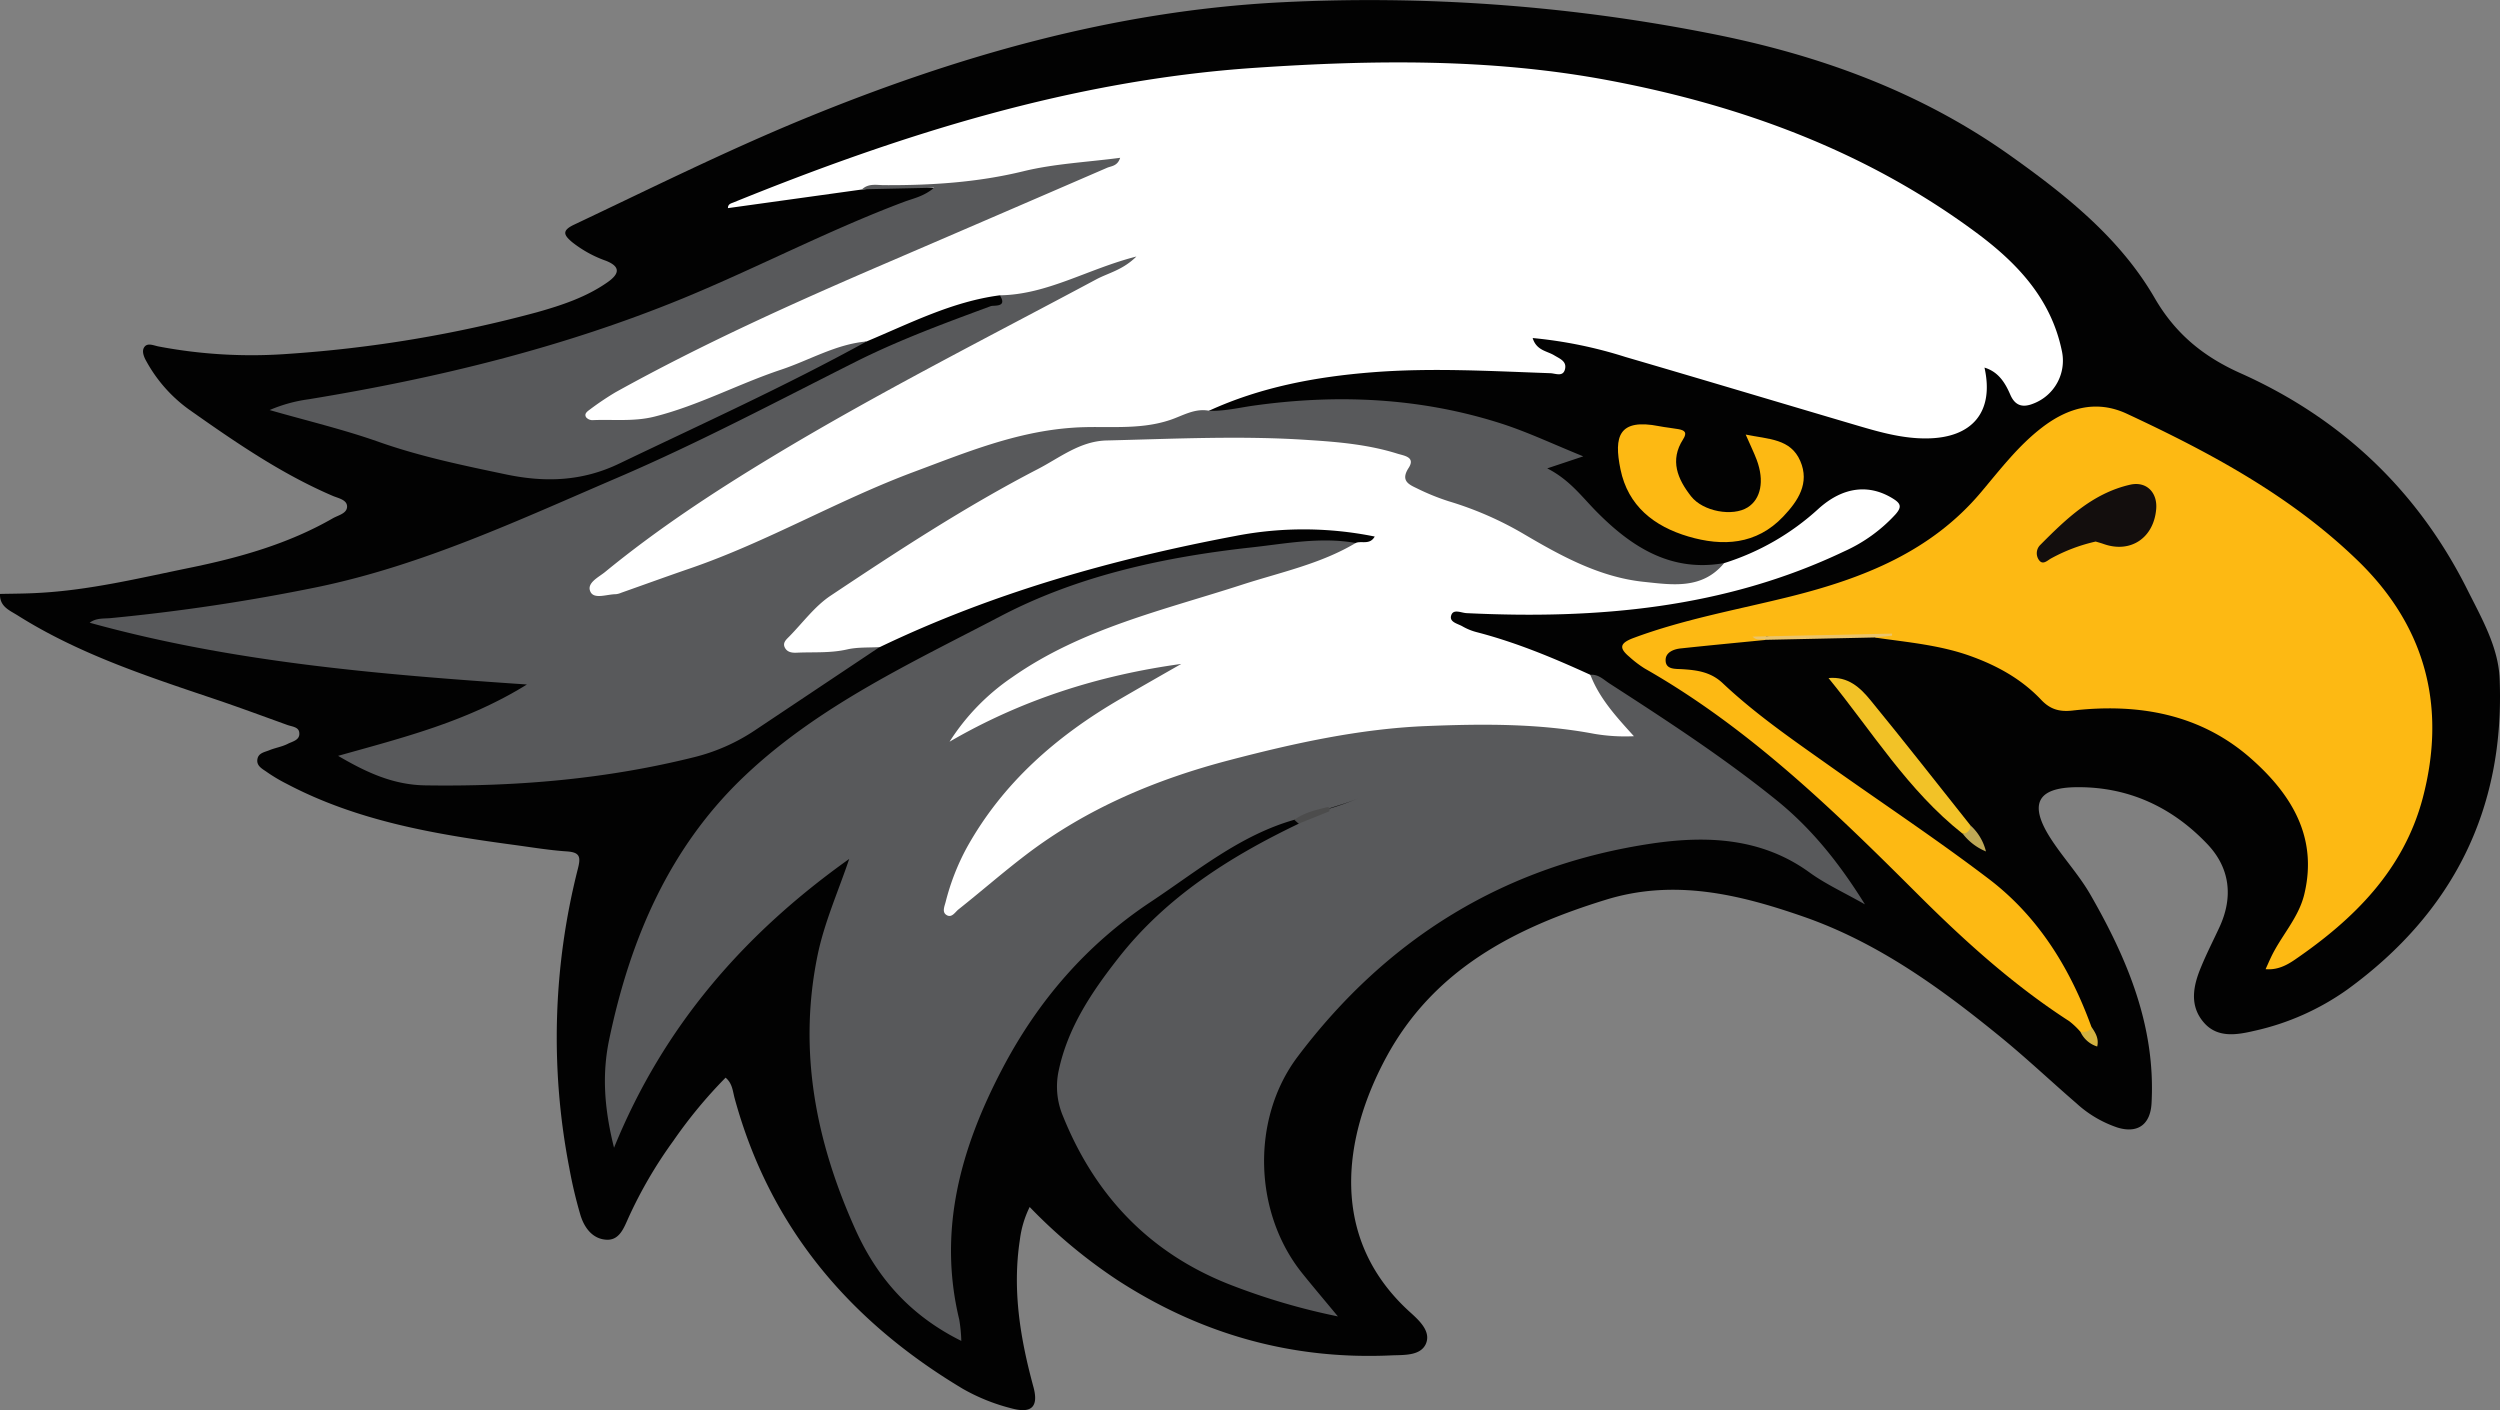 <svg xmlns="http://www.w3.org/2000/svg" viewBox="0 0 644.31 363.39"><rect x="0" y="0" width="644.31" height="363.39" fill="#808080" stroke="none"/><defs><style>.cls-1{fill:#020202;}.cls-1,.cls-10,.cls-2,.cls-3,.cls-4,.cls-5,.cls-6,.cls-7,.cls-8,.cls-9{fill-rule:evenodd;}.cls-2{fill:#fff;}.cls-3{fill:#58595b;}.cls-4{fill:#fdb913;}.cls-5{fill:#f2c227;}.cls-6{fill:#ebc46b;}.cls-7{fill:#bea856;}.cls-8{fill:#4c4c4c;}.cls-9{fill:#d3b240;}.cls-10{fill:#130e0d;}</style></defs><g id="Layer_2" data-name="Layer 2"><g id="Layer_1-2" data-name="Layer 1"><path class="cls-1" d="M0,153.07c-.12,3.26,2.45,4.22,4.49,5.5,16.19,10.22,34.27,16,52.21,22.06,5.82,2,11.57,4.12,17.35,6.21,1.2.44,3,.49,3.09,2.06.18,1.88-1.81,2.19-3,2.82-1.46.74-3.16,1-4.69,1.62-1.17.49-2.78.68-3.09,2.22-.38,1.84,1.28,2.6,2.43,3.42A41.89,41.89,0,0,0,73.87,202c18.27,9.64,38.24,13,58.38,15.72,4.62.62,9.23,1.4,13.87,1.71,3.29.23,3.6,1.37,2.84,4.36A176.41,176.41,0,0,0,146.72,301a117,117,0,0,0,2.86,12.11c1,3.31,3.16,6.27,6.84,6.4,3.28.11,4.4-3.13,5.56-5.69a114.2,114.2,0,0,1,11.56-19.8A122,122,0,0,1,187,277.74c1.77,1.47,1.84,3.5,2.34,5.33,9.07,33.26,29.68,57.47,58.87,74.9a49.88,49.88,0,0,0,12.49,5c5.11,1.39,7-.37,5.67-5.41-3.4-12.47-5.51-25-3.53-38a26.44,26.44,0,0,1,2.53-8.49A134,134,0,0,0,288,329.92c21.44,13.91,44.88,20.56,70.46,19.4,3.24-.15,7.54.2,9-2.93,1.49-3.34-1.9-6.25-4.25-8.39-20.82-19-17.09-44.81-6-65.41,12.28-22.78,33.2-33.48,56.71-40.72,17.58-5.41,34.24-1.4,50.78,4.34,19.18,6.65,35.34,18.36,50.84,31,6.7,5.47,13,11.43,19.55,17.09a29.53,29.53,0,0,0,10.68,6.31c5.19,1.57,8.42-.81,8.73-6.22,1.1-19.77-6.15-37.09-15.72-53.76-3-5.23-7.13-9.62-10.35-14.66-5.55-8.7-3.43-13,6.75-13.09,13.35-.14,24.69,5.14,33.76,14.72,5.77,6.1,6.67,13.55,3.08,21.33-1.6,3.46-3.35,6.86-4.79,10.39-2,4.79-3,9.83.71,14.16,3.55,4.17,8.67,3.21,13.1,2.18A65.85,65.85,0,0,0,605,255c27.21-19.79,40.63-46.53,39.21-80.17-.35-8.1-4.64-15.52-8.28-22.79-12.77-25.52-32.36-44.11-58.31-55.77C568,92,560.71,86.14,555.29,76.77c-8.92-15.4-22.79-26.43-37.07-36.59-23.54-16.75-49.94-26.24-78.31-31.72A452.38,452.38,0,0,0,329.66.62c-42.69,2.25-83.13,13.85-122.45,30-20.14,8.29-39.64,18-59.29,27.3-3.21,1.53-2.59,2.68-.5,4.46a30.16,30.16,0,0,0,8.7,4.81c4.13,1.62,3.27,3.55.54,5.49-5.5,3.89-11.91,6-18.25,7.79A330.72,330.72,0,0,1,74.13,91.21a128,128,0,0,1-33.27-1.92c-1.29-.25-2.88-1.05-3.7.21-.67,1-.1,2.48.63,3.73a37.61,37.61,0,0,0,10.82,12.24c11.83,8.34,23.72,16.57,37.12,22.32,1.44.62,3.73,1,3.72,2.77s-2.25,2.22-3.64,3c-11.53,6.64-24.21,10.18-37.07,12.81s-25.67,5.75-38.86,6.44C6.61,153,3.33,153,0,153.07Z"/><path class="cls-2" d="M311.58,105.86c13.32-6.1,27.5-8.75,41.95-9.9,15.29-1.22,30.62-.32,45.93.22,1.33,0,3.34,1.08,3.87-1s-1.34-2.73-2.78-3.61c-1.87-1.14-4.56-1.22-5.55-4.45A114,114,0,0,1,418.91,92c20,5.84,40.06,11.86,60.1,17.77,5.75,1.69,11.52,3.29,17.6,3.22,11.78-.12,17.37-6.9,14.84-18.25,3.66,1.11,5.36,4,6.66,7s3.37,3.33,6,2.25a11.83,11.83,0,0,0,7.27-13.6c-2.8-13.47-11.54-22.63-22-30.4-28.32-21-60.55-32.85-94.94-39.31-30.17-5.66-60.54-5.26-91-3.2-47,3.17-91.23,17.17-134.52,34.74-.59.23-1.32.4-1.31,1.42l34.51-4.8c6.87-.67,13.73-1.78,20.59.17,2.33.65,4.66-.15,6.9-.66,11.22-2.58,22.6-4.13,33.42-5.59-18.61,8.64-38.32,16.19-57.57,24.78-22.36,10-44.76,19.86-66.22,31.7a35.38,35.38,0,0,0-7.44,5c-1,.92-2.09,1.89-1.69,3.39.5,1.82,2.22,1.89,3.68,1.92,7.17.16,14.3.11,21.17-2.59,15-5.9,30.14-11.61,45-17.86A29,29,0,0,1,223.34,88c11.2-4.68,22.08-10.29,34.34-11.89,3.4,1.91,6.79,1,10.15-.11,6.84-2.36,13.81-4.38,18.84-7.06a83.19,83.19,0,0,0-9.76,4.68c-28.62,15-57.38,29.8-84.9,46.83-12.61,7.8-25,16-36.36,25.54-2.15,1.81-6,3.84-4.17,7,1.74,3,5.85,1.88,8.77.88,16.39-5.59,32.82-11.15,48.3-19.06,15.32-7.83,31.39-14,47.56-19.6,10.63-3.7,22.09-4.31,33.51-4.18A43.7,43.7,0,0,0,311.58,105.86Z"/><path class="cls-3" d="M349.38,139.94c-9-1.62-18,.17-26.82,1.14-22.42,2.46-44.64,7.24-64.62,17.69-22.91,12-46.76,23-65.87,41.06C172.52,218.28,162.41,242,157,267.92c-1.87,8.93-1.29,17.72,1.25,27.88,12.87-31.66,33.86-55.4,60.61-74.43-2.82,8.38-6.44,16.4-8.19,25-5,24.61-.38,47.9,9.76,70.44,5.65,12.58,14.23,22.28,27.32,28.77a39.33,39.33,0,0,0-.53-5.49c-5.57-23.07.42-44.22,11-64.45,9.16-17.54,21.69-32.14,38.35-43.2,11.9-7.89,22.94-17.15,37-21.16,2.81-.44,5.36-1.68,8-2.61s5.31-1.58,8.48-2.92a67.73,67.73,0,0,1-7.71,2.74c-2.6,1.18-5.71,1.32-7.66,3.81-17.73,8.5-34.11,18.86-46.42,34.57-6.88,8.77-13.09,17.95-15.44,29.19a19.56,19.56,0,0,0,1.18,11.7c8.2,20.27,22.1,35,42.56,43.15a169.63,169.63,0,0,0,28.25,8.36c-3.49-4.22-6.4-7.64-9.21-11.14-12.53-15.6-13.22-39.8-1.17-55.79,23.11-30.67,53.63-49.44,91.68-55,13.91-2,27.91-1.41,40.2,7.48,4.12,3,8.86,5.15,14.33,8.26-6.68-10.75-13.84-19.65-22.91-26.95-13.65-11-28.29-20.53-42.95-30-1.46-.94-2.83-2.41-4.87-2.21-.24,6.22,4.56,9.59,8.26,14.44-7.17.11-13.7-1.79-20.35-2-1.16,0-2.3-.37-3.47-.41-20.68-.64-41.2.31-61.48,4.94-13.34,3-26.62,6.2-39.3,11.38C277.21,208.89,263,219,249.67,230.44c-1.24,1.06-2.22,2.5-4.82,3a61,61,0,0,1,8-18.76c9.5-14.53,22.31-25.48,37.36-33.91,3.92-2.2,7.83-4.42,11.66-6.78,1.37-.85,3.51-1.67,2.82-3.57s-2.89-1.1-4.41-.76c-16.09,3.67-32.19,7.33-46.59,16a29.23,29.23,0,0,1-6.43,3.11,84.17,84.17,0,0,1,34.82-24.15c17-6.3,34.29-11.85,51.77-16.77,4-1.13,7.8-2.9,11.72-4.33C347.3,142.89,349,142.05,349.38,139.94Z"/><path class="cls-3" d="M311.58,105.86c-3.66-.71-6.79,1.3-10,2.37-8.23,2.77-16.76,1.41-25.06,2-14.65,1-27.66,6.42-41,11.39-19.6,7.31-37.74,18-57.55,24.83-6,2.06-11.88,4.2-17.82,6.3a4.77,4.77,0,0,1-1.43.39c-2.26,0-5.54,1.36-6.52-.57-1.17-2.28,2.07-3.79,3.71-5.13,13.51-11.08,28.07-20.65,43-29.67C226.15,101.31,254.52,87,282.53,72c3.13-1.67,6.82-2.39,10.35-5.89-12.59,3.22-23,9.84-35.2,10,2.08,3.2-1.59,2.51-2.33,2.79C243.66,83.23,232,87.5,220.8,93.1,200.46,103.32,180.35,114,159.41,123c-25.33,10.86-50.33,22.64-77.59,28.3a506.89,506.89,0,0,1-53.26,8c-1.78.18-3.69-.11-5.45,1.19C59.65,170.61,97,173.78,135.8,176.41,120.34,186,104,190.06,87.14,194.8c7.51,4.41,14.32,7.48,22.48,7.61,23.38.35,46.41-1.57,69.21-7.25a49.62,49.62,0,0,0,16-7.12l31.87-21.28c-2.53-2-5.41-1.26-8.14-.8a51.49,51.49,0,0,1-9.43.82c-1.44,0-3.39.65-4.14-.87s1.06-2.55,2-3.67c5.12-6.32,11.88-10.69,18.64-14.89,16.09-10,32-20.34,49-28.81A32.71,32.71,0,0,1,289,114.69c20.62-.38,41.24-1.38,61.78,1.58,2.15.31,4.25.78,6.35,1.3,2.59.64,4.8,1.34,4.21,4.86-.3,1.81,1.13,3,2.54,4a14.78,14.78,0,0,0,4.88,2.46c12.68,3,23.4,10.25,34.86,15.89,9.71,4.78,19.81,8,30.78,6.61,4.09-.53,8.9-.66,10-6.28-13.84,2.49-24.11-4.28-33.08-13.4-3.71-3.77-6.81-8.07-12.56-11l9.29-3.1c-7.76-3.14-14.25-6.23-21-8.41-21.13-6.8-42.77-7.71-64.62-4.57C318.77,105.2,315.24,106,311.58,105.86Z"/><path class="cls-2" d="M444.35,145.13c-5.68,6.87-13.4,5.59-20.74,4.82-11.29-1.19-21.17-6.6-30.69-12.2a88,88,0,0,0-19.51-8.55,58.29,58.29,0,0,1-8.29-3.37c-2.13-1-4.18-2-2.09-5.22,1.85-2.85-1.17-3.15-2.92-3.7-7.32-2.3-15-3-22.53-3.48-17.45-1.21-34.91-.33-52.36.09-6.86.16-12.07,4.43-17.72,7.36-18.57,9.61-36.06,21.06-53.43,32.64-4.07,2.71-7.14,6.93-10.63,10.49-.79.81-1.87,1.66-1.11,3,.66,1.15,1.9,1.26,3.09,1.2,4.31-.19,8.61.15,12.91-.84,2.71-.62,5.61-.43,8.42-.6,29.19-14,60.09-22.69,91.75-28.66a92,92,0,0,1,35.8.17c-1.3,2.29-3.46,1-4.92,1.67-9.09,5.42-19.4,7.54-29.3,10.75-20.29,6.57-41.31,11.3-59.2,23.83a57.24,57.24,0,0,0-16.16,16.63c18.56-10.8,38.48-17.13,59.72-20.05-5.26,3-10.52,6-15.76,9.05-16.35,9.51-30.24,21.59-39.54,38.35a60.06,60.06,0,0,0-5.41,13.88c-.29,1.14-.92,2.51,0,3.28,1.47,1.18,2.4-.59,3.3-1.3,5.86-4.64,11.48-9.57,17.42-14.09,15.68-11.94,33.48-19.42,52.41-24.37,16.69-4.37,33.66-8.11,50.83-8.79,14.32-.58,28.87-.7,43.16,2a47.53,47.53,0,0,0,10.25.62c-4.42-4.89-8.86-9.65-11.22-15.82-9.51-4.35-19.15-8.37-29.31-11a14.69,14.69,0,0,1-3.67-1.5c-1.21-.7-3.44-1.07-2.89-2.82s2.56-.65,3.94-.58c33.56,1.62,66.41-1.19,97.3-15.9a40.34,40.34,0,0,0,13.26-9.55c1.66-1.89,1.42-2.79-.65-4.07-5.92-3.68-12.64-3.28-19.19,2.62A64.47,64.47,0,0,1,444.35,145.13Z"/><path class="cls-4" d="M539,264.62c-5.47-15.05-13.66-28.39-26.48-38.13-13.33-10.14-27.32-19.42-41-29.12-9.48-6.72-19.07-13.31-27.55-21.31-3.07-2.9-6.67-3.37-10.52-3.6-1.75-.1-4.21.12-4.18-2.36,0-2,2.13-2.83,4-3,7.24-.77,14.49-1.46,21.74-2.17-.19-1.54,1-.59,1.35-.6,10-.3,20-.48,29.29-.71a2.63,2.63,0,0,0-2.4.7c8.36,1.21,16.8,1.91,24.85,4.85,6.84,2.49,13,5.94,18,11.23,2.28,2.4,4.64,3.1,8,2.73,17-1.94,33.11.84,46.26,12.56,10.22,9.1,17.06,20.13,13.5,34.82-1.48,6.12-6,10.71-8.6,16.27-.43.89-.82,1.8-1.36,3,3,.25,5.34-.95,7.5-2.42,15.3-10.48,28.09-23.15,33-41.69,6.18-23.46.78-44.21-16.73-61.17-17.18-16.66-38-27.83-59.51-37.86-7.91-3.69-15.28-1.55-21.92,3.57-6.13,4.71-10.78,10.84-15.71,16.68-12.89,15.29-30.35,22.15-49,26.82-13.54,3.39-27.32,5.8-40.48,10.69-3.59,1.34-3.89,2.57-1.1,4.9a28,28,0,0,0,3.95,3c26.78,15.24,48.61,36.47,70.18,58,12.12,12.1,24.77,23.56,39.22,32.89a19.56,19.56,0,0,1,2.88,2.74C537.73,266.72,539.18,267.37,539,264.62Z"/><path class="cls-3" d="M223.34,88c-7.91.71-14.7,4.83-22.05,7.28-11,3.67-21.32,9.26-32.64,12.1-5.24,1.32-10.6.68-15.91.9a2.12,2.12,0,0,1-1.67-.72c-.59-.92.28-1.51.93-2a74.46,74.46,0,0,1,6.59-4.44c22.54-12.52,46-23.07,69.67-33.25q28.55-12.28,57.07-24.63c1.08-.46,2.68-.41,3.36-2.57-8.54,1.13-16.94,1.51-24.95,3.47-11.86,2.89-23.78,3.64-35.86,3.58-1.91,0-4-.54-5.71,1.07l18.59-.41c-2.71,2.26-5.32,2.73-7.71,3.62C213.58,59.31,195.18,69,176,76.9c-31.08,12.75-63.42,20.59-96.44,26a38.5,38.5,0,0,0-10.07,2.78c9.48,2.73,19.1,5,28.39,8.3,10.67,3.74,21.62,6,32.63,8.31,10,2.08,19.53,1.79,29.1-2.82C180.94,109.23,202.55,99.46,223.34,88Z"/><path class="cls-4" d="M449.91,112c1.28,2.94,2.16,4.71,2.85,6.55,2,5.38,1.07,10.06-2.34,12.21-3.86,2.43-11.5,1.1-14.6-2.86-3.45-4.41-5.54-9.25-2.05-14.67,1.15-1.79.39-2.34-1.21-2.63s-3.3-.44-4.93-.76c-10.5-2.07-11.73,2.66-10,11.09,1.93,9.49,8.69,14.74,17.5,17.34s17.52,2.18,24.46-5.15c3.8-4,6.87-8.59,4.38-14.32S455.92,113.22,449.91,112Z"/><path class="cls-5" d="M507.83,212.72c-8.56-10.76-17-21.58-25.73-32.23-2.65-3.25-5.79-6.22-10.85-5.74,11.21,13.73,20.48,29,34.55,40.1C507.69,215.29,508.75,214.94,507.83,212.72Z"/><path class="cls-6" d="M483.32,164.29l4.3-.47c0-.18,0-.36,0-.53l-35.95.78c1.14,1.23,2.4.5,3.45.83Z"/><path class="cls-7" d="M507.83,212.72a2,2,0,0,1-2,2.13,14.49,14.49,0,0,0,6,4.59A13.33,13.33,0,0,0,507.83,212.72Z"/><path class="cls-8" d="M341.62,208.13c-2.83.7-5.65,1.39-8.06,3.15l1.13,1,7.88-3.17C342.87,208.2,342.61,207.83,341.62,208.13Z"/><path class="cls-9" d="M539,264.62c-.49,1.39-1.63,1.38-2.81,1.32a7,7,0,0,0,4.31,3.77C541,267.62,540,266.11,539,264.62Z"/><path class="cls-10" d="M540.11,139.57c.55.17,1.34.38,2.1.65,6.89,2.41,12.85-1.56,13.49-9,.37-4.29-2.51-7.25-6.71-6.3-9.66,2.2-16.5,8.82-23.17,15.53a3,3,0,0,0-.15,4.11c1,1.06,2.12-.24,3.07-.71A43.91,43.91,0,0,1,540.11,139.57Z"/></g></g></svg>